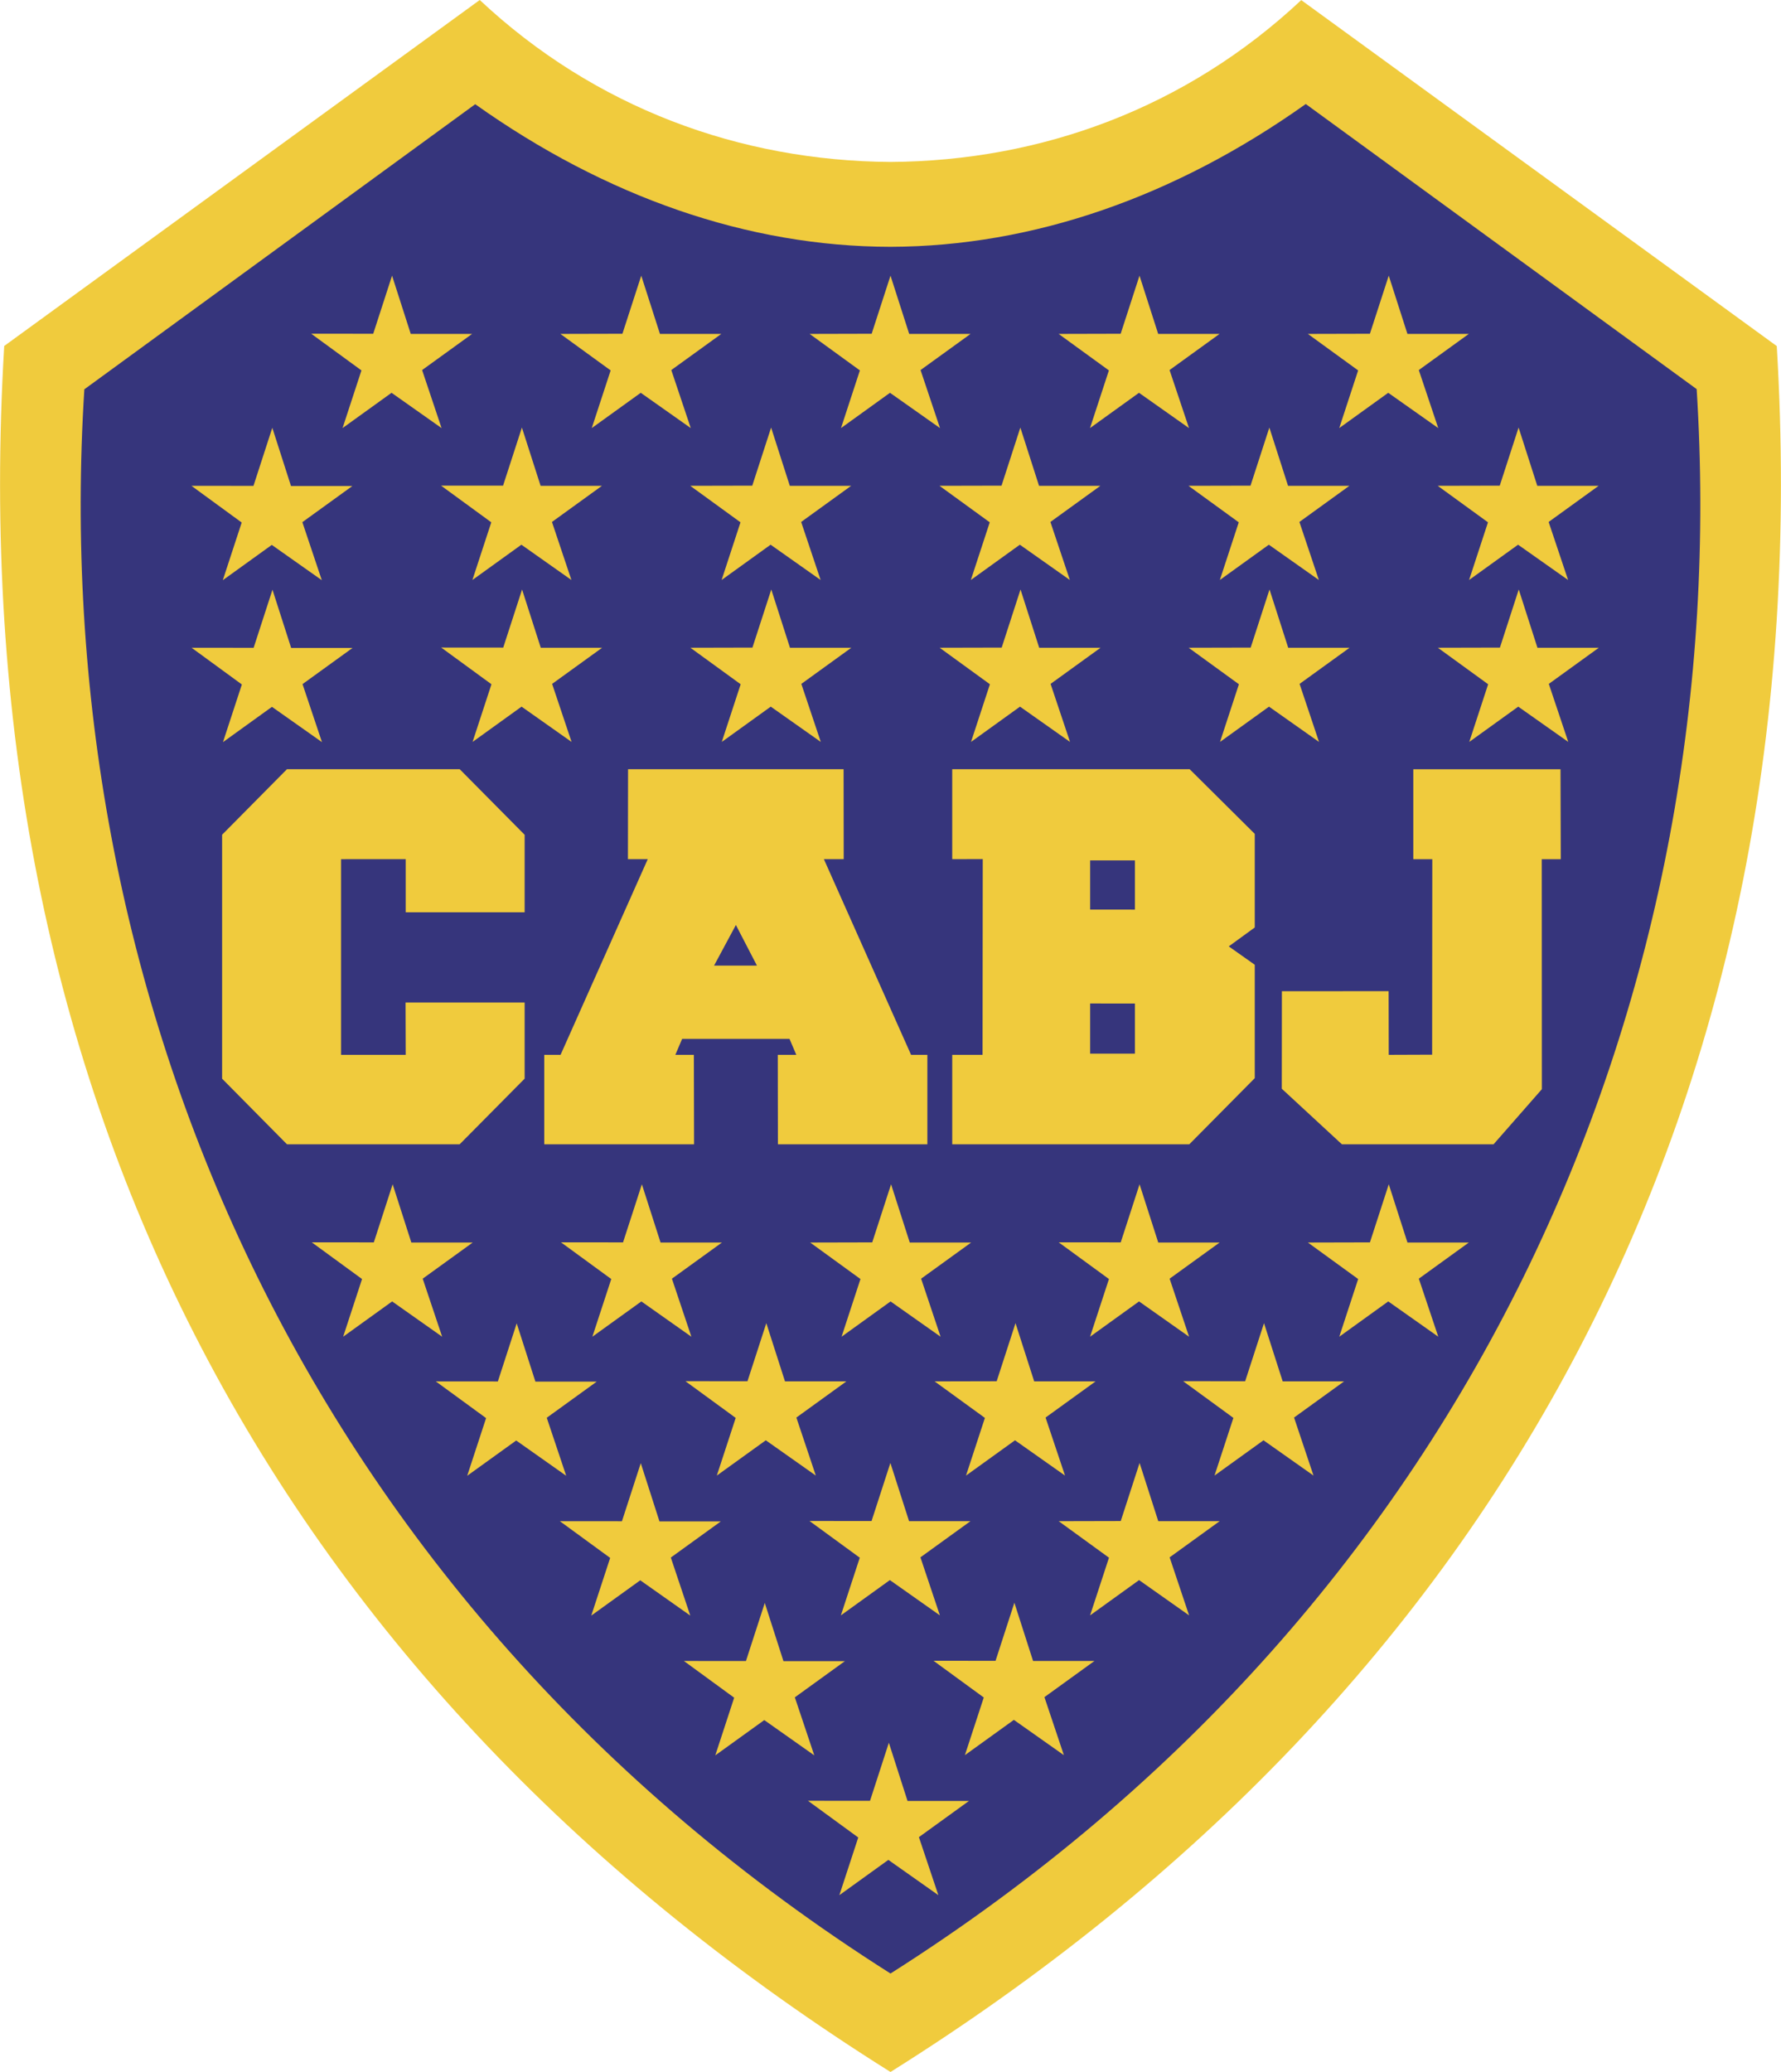 <svg xmlns="http://www.w3.org/2000/svg" width="2150" height="2500" viewBox="0 0 373.518 434.354"><path d="M186.76 434.354C58.647 354.063-8.552 230.461.873 72.528L100.608 0c24.154 22.634 54.587 33.735 86.152 33.95 31.563-.192 61.998-11.293 86.15-33.927l99.734 72.527c9.426 157.933-57.773 281.536-185.884 361.804z" fill="#f0cb3d"/><path d="M186.76 51.741c-29.932-.045-59.737-10.464-87.1-29.896L17.677 81.611C9.773 206.849 62.726 335.113 186.76 413.713 310.793 335.074 363.746 206.81 355.842 81.572l-81.984-59.766c-27.362 19.431-57.168 29.85-87.098 29.935z" fill="#36357c"/><path d="M186.879 248.266l3.918 12.208h12.873l-10.489 7.579 4.08 12.165-10.49-7.397-10.274 7.397 3.962-12.09-10.544-7.654 13.013-.031 3.951-12.177zm-52.267 0l3.918 12.208h12.874l-10.49 7.579 4.081 12.165-10.49-7.397-10.275 7.397 3.962-12.09-10.543-7.696 13.013.011 3.95-12.177zm-52.271 0l3.918 12.208h12.874l-10.489 7.579 4.08 12.165-10.49-7.397-10.275 7.397 3.962-12.09-10.543-7.696 13.013.011 3.95-12.177zm130.638 29.111l3.919 12.208h12.873l-10.489 7.579 4.08 12.165-10.49-7.397-10.274 7.397 3.962-12.09-10.543-7.654 13.013-.031 3.949-12.177zm-52.267 0l3.918 12.208h12.874l-10.489 7.579 4.08 12.165-10.49-7.397-10.274 7.397 3.961-12.09-10.543-7.696 13.014.011 3.949-12.177zm-52.352.044l3.919 12.207h12.873l-10.49 7.58 4.08 12.164-10.49-7.397-10.275 7.397 3.962-12.089-10.543-7.696 13.013.011 3.951-12.177zm130.642 29.262l3.918 12.207h12.873l-10.488 7.58 4.08 12.164-10.49-7.397-10.275 7.397 3.963-12.089-10.544-7.655 13.013-.03 3.95-12.177zm-52.267 0l3.918 12.207h12.872l-10.488 7.58 4.08 12.164-10.49-7.397-10.275 7.397 3.963-12.089-10.544-7.696 13.013.011 3.951-12.177zm-52.352.043l3.918 12.208h12.874l-10.49 7.579 4.08 12.165-10.49-7.397L124 338.678l3.962-12.09-10.543-7.696 13.013.011 3.951-12.177zm78.36 29.261l3.919 12.208h12.873l-10.49 7.58 4.08 12.164-10.49-7.397-10.273 7.397 3.961-12.09-10.543-7.696 13.013.011 3.95-12.177zm-52.351.044l3.918 12.207h12.874l-10.489 7.58 4.08 12.164-10.49-7.397-10.274 7.397 3.961-12.089-10.542-7.696 13.013.01 3.949-12.176zm26.023 29.305l3.918 12.208h12.873l-10.489 7.579 4.08 12.165-10.49-7.397-10.274 7.397 3.962-12.09-10.544-7.696 13.013.011 3.951-12.177zm104.851-117.07l3.918 12.208h12.874l-10.489 7.579 4.08 12.165-10.49-7.397-10.274 7.397 3.962-12.09-10.543-7.654 13.012-.031 3.95-12.177zm-52.268 0l3.918 12.208h12.874l-10.489 7.579 4.08 12.165-10.49-7.397-10.274 7.397 3.962-12.09-10.543-7.696 13.012.011 3.95-12.177zm26.1 29.111l3.918 12.208h12.875l-10.49 7.579 4.08 12.165-10.49-7.397-10.274 7.397 3.962-12.09-10.543-7.696 13.012.011 3.95-12.177zM134.483 57.789l3.919 12.208h12.873l-10.49 7.579 4.081 12.164-10.49-7.397-10.274 7.397 3.962-12.089-10.544-7.654 13.013-.032 3.95-12.176zm-52.267 0l3.919 12.208h12.873l-10.489 7.579 4.08 12.164-10.489-7.397-10.276 7.397 3.962-12.089-10.544-7.696 13.014.011 3.95-12.177zM57.1 89.676l3.918 12.207h12.874l-10.49 7.58 4.08 12.164-10.489-7.397-10.275 7.397 3.962-12.089-10.543-7.697 13.013.011 3.95-12.176zm52.351-.044l3.919 12.207h12.873l-10.49 7.58 4.08 12.166-10.49-7.398-10.274 7.398 3.961-12.09-10.543-7.696 13.013.01 3.951-12.177zm52.268 0l3.918 12.207h12.873l-10.49 7.58 4.081 12.166-10.49-7.398-10.275 7.398 3.961-12.09-10.543-7.656 13.013-.03 3.952-12.177zm.035 33.947l3.918 12.208h12.873l-10.489 7.579 4.08 12.165-10.49-7.397-10.275 7.397 3.962-12.089-10.544-7.655 13.013-.031 3.952-12.177zm-52.268 0l3.919 12.208h12.873l-10.49 7.579 4.081 12.165-10.49-7.397-10.274 7.397 3.961-12.089-10.543-7.697 13.013.011 3.95-12.177zm-52.351.044l3.918 12.208h12.874l-10.489 7.58 4.079 12.164-10.49-7.398-10.274 7.398 3.962-12.089-10.544-7.697 13.013.01 3.951-12.176zM186.76 57.789l3.918 12.208h12.873l-10.49 7.579 4.08 12.164-10.489-7.397-10.274 7.397 3.961-12.089-10.543-7.654 13.013-.032 3.951-12.176zm27.234 31.843l3.918 12.207h12.873l-10.488 7.58 4.079 12.166-10.489-7.398-10.275 7.398 3.962-12.09-10.544-7.656 13.014-.03 3.95-12.177zm.035 33.947l3.918 12.208h12.873l-10.488 7.579 4.08 12.165-10.49-7.397-10.275 7.397 3.963-12.089-10.543-7.655 13.012-.031 3.95-12.177zm24.955-65.79l3.918 12.208h12.873l-10.488 7.579 4.078 12.164-10.488-7.397-10.275 7.397 3.963-12.089-10.545-7.654 13.014-.032 3.95-12.176zm27.235 31.843l3.918 12.207h12.873l-10.488 7.58 4.08 12.166-10.49-7.398-10.275 7.398 3.963-12.09-10.544-7.656 13.013-.03 3.95-12.177zm.035 33.947l3.918 12.208h12.875l-10.49 7.579 4.08 12.165-10.49-7.397-10.274 7.397 3.962-12.089-10.544-7.655 13.013-.031 3.95-12.177zm25.006-65.79l3.918 12.208h12.875l-10.49 7.579 4.08 12.164-10.49-7.397-10.275 7.397 3.963-12.089-10.543-7.654 13.012-.032 3.95-12.176zm27.234 31.843l3.919 12.207h12.874l-10.49 7.58 4.08 12.166-10.49-7.398-10.274 7.398 3.962-12.09-10.543-7.656 13.012-.03 3.95-12.177zm.035 33.947l3.919 12.208h12.874l-10.49 7.579 4.08 12.165-10.49-7.397-10.273 7.397 3.961-12.089-10.543-7.655 13.014-.031 3.948-12.177zM110.024 191.248H85.081v-11.135H71.516v41.014h13.565l-.033-10.971 24.976.005.001 15.961-13.63 13.759H60.178l-13.606-13.752v-51.143l13.597-13.73h36.242l13.614 13.743-.001 16.249zM165.576 217.779l1.426 3.348h-3.884l.029 18.754h31.347v-18.754h-3.421l-18.284-41.014h4.156l-.026-18.857h-45.204l-.026 18.857h4.156l-18.285 41.014h-3.421v18.754h31.42l-.043-18.754h-3.884l1.426-3.348h22.518zM327.287 161.256l.056 18.857h-3.989l.023 48.215-10.133 11.553h-31.81l-12.605-11.646.021-20.444 22.384-.011.026 13.347 9.099-.034.035-40.98h-3.984v-18.857h30.877zM199.707 161.256h49.804l13.648 13.55v19.621l-5.452 3.966 5.452 3.85v23.775l-13.727 13.863h-49.725v-18.754h6.361l.041-41.034-6.402.02v-18.857z" fill="#f0cb3d"/><path fill="#36357c" stroke="#f0cb3d" stroke-width=".5" stroke-miterlimit="2.613" d="M238.276 190.933l-9.895-.011v-10.809h9.895v10.874-.054zM238.276 210.124v11.003h-9.895v-11.015l9.895.012zM149.336 202.668l4.999-9.296 4.824 9.3-9.823-.004z"/></svg>